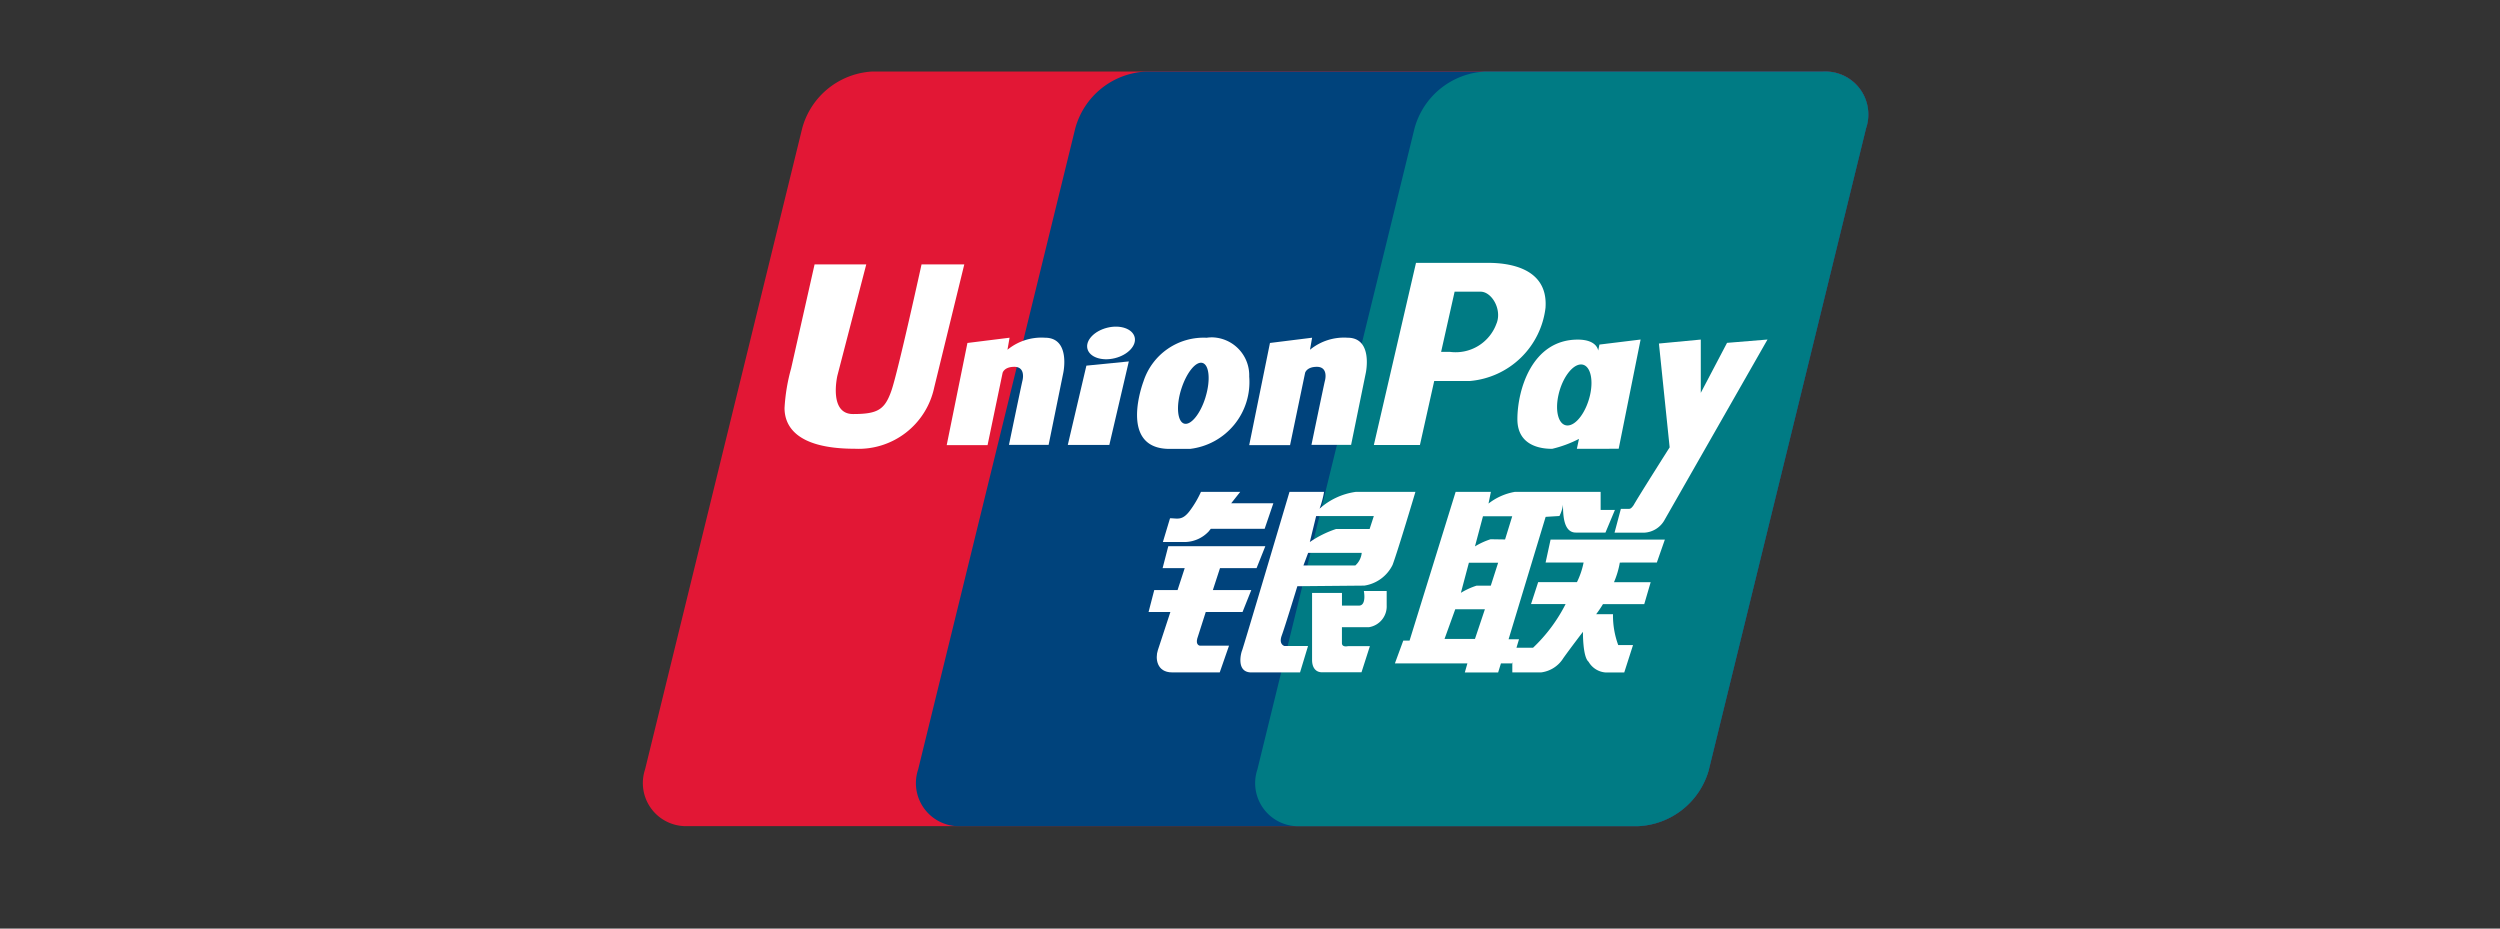 <svg xmlns="http://www.w3.org/2000/svg" width="70" height="26" viewBox="0 0 70 26">
  <rect x="0" y="0" width="70" height="26" fill="#333333" stroke="none"/>
  <g id="yinlian" transform="translate(-453 -339)">
    <g id="组_1974" data-name="组 1974" transform="translate(50.216 -43.155)">
      <g id="组_1971" data-name="组 1971" transform="translate(420.784 384.155)">
        <path id="路径_869" data-name="路径 869" d="M448.655,405.286H422.046a1.207,1.207,0,0,1-1.2-1.588l4.4-17.953a2.158,2.158,0,0,1,1.977-1.588h26.611a1.2,1.2,0,0,1,1.26,1.148,1.18,1.18,0,0,1-.062.44l-4.4,17.953A2.158,2.158,0,0,1,448.655,405.286Z" transform="translate(-420.784 -384.155)" fill="#e21735"/>
        <path id="路径_870" data-name="路径 870" d="M452.06,403.7l4.4-17.953a1.2,1.2,0,0,0-.759-1.526,1.179,1.179,0,0,0-.44-.062H436.294a2.158,2.158,0,0,0-1.977,1.588l-4.4,17.953a1.206,1.206,0,0,0,1.2,1.588h18.965A2.16,2.16,0,0,0,452.06,403.7Z" transform="translate(-422.209 -384.155)" fill="#00437c"/>
        <path id="路径_871" data-name="路径 871" d="M453.831,403.7l4.4-17.953a1.2,1.2,0,0,0-.759-1.526,1.179,1.179,0,0,0-.44-.062h-9.467a2.158,2.158,0,0,0-1.977,1.588l-4.4,17.953a1.206,1.206,0,0,0,1.2,1.588h9.465a2.16,2.16,0,0,0,1.98-1.588Z" transform="translate(-423.981 -384.155)" fill="#007b84"/>
      </g>
      <g id="组_1972" data-name="组 1972" transform="translate(424.749 389.515)">
        <path id="路径_872" data-name="路径 872" d="M429.326,390.566s-.656,2.995-.843,3.533-.387.656-1.076.656-.437-1.076-.437-1.076l.808-3.113h-1.447l-.656,2.91a5.173,5.173,0,0,0-.185,1.111c0,.453.27,1.14,1.969,1.14a2.164,2.164,0,0,0,2.221-1.712l.843-3.449Z" transform="translate(-425.488 -390.522)" fill="#fff"/>
        <path id="路径_873" data-name="路径 873" d="M433.63,393a1.5,1.5,0,0,0-1.051.337l.059-.337-1.18.147-.58,2.86h1.144l.421-2.023s.042-.169.328-.169.253.287.228.386-.378,1.8-.378,1.8h1.11l.412-2.023S434.352,393,433.63,393Z" transform="translate(-426.335 -390.904)" fill="#fff"/>
        <path id="路径_874" data-name="路径 874" d="M443.681,393a1.5,1.5,0,0,0-1.052.337l.059-.337-1.18.147-.581,2.86h1.144l.421-2.023s.042-.169.329-.169.253.287.227.386-.378,1.8-.378,1.8h1.11l.413-2.023S444.4,393,443.681,393Z" transform="translate(-427.914 -390.904)" fill="#fff"/>
        <path id="路径_875" data-name="路径 875" d="M436.106,392.663c-.365.091-.614.356-.555.59s.4.354.768.263.614-.357.554-.59S436.471,392.572,436.106,392.663Z" transform="translate(-427.068 -390.847)" fill="#fff"/>
        <path id="路径_876" data-name="路径 876" d="M434.9,396.128h1.163l.546-2.339-1.188.118Z" transform="translate(-426.967 -391.029)" fill="#fff"/>
        <path id="路径_877" data-name="路径 877" d="M439.15,393a1.77,1.77,0,0,0-1.77,1.223s-.723,1.889.732,1.889h.572a1.883,1.883,0,0,0,1.657-2.023,1.064,1.064,0,0,0-1.03-1.1A1.039,1.039,0,0,0,439.15,393Zm-.031,1.66c-.142.469-.413.8-.6.744s-.231-.485-.084-.955.413-.8.6-.743.227.483.084.952Z" transform="translate(-427.328 -390.903)" fill="#fff"/>
        <path id="路径_878" data-name="路径 878" d="M449.875,391.759c.075-1.18-1.188-1.242-1.591-1.245h-2.036l-1.18,5.1h1.29l.4-1.792h1a2.334,2.334,0,0,0,2.118-2.063Zm-1.371.448a1.215,1.215,0,0,1-1.3.8h-.253l.378-1.686h.727c.309,0,.6.486.451.881Z" transform="translate(-428.565 -390.514)" fill="#fff"/>
        <path id="路径_879" data-name="路径 879" d="M452.672,396.119l.614-3.058-1.153.141-.035.169s-.024-.308-.571-.308c-1.287,0-1.691,1.414-1.691,2.229s.789.829.974.829a3.266,3.266,0,0,0,.75-.278l-.059.278Zm-1.433-.652c-.244,0-.358-.382-.253-.854s.388-.854.632-.854.359.383.253.854S451.484,395.467,451.239,395.467Z" transform="translate(-429.314 -390.914)" fill="#fff"/>
        <path id="路径_880" data-name="路径 880" d="M456.214,393.154l-.735,1.4v-1.492l-1.172.111.3,2.907s-.9,1.419-1.007,1.616c-.078.114-.108.107-.169.107h-.19l-.177.665h.843a.69.69,0,0,0,.564-.367l2.876-5.04Z" transform="translate(-429.822 -390.914)" fill="#fff"/>
      </g>
      <g id="组_1973" data-name="组 1973" transform="translate(434.944 395.927)">
        <path id="路径_881" data-name="路径 881" d="M438.946,402.517c.019-.067.12-.38.239-.748h1.03l.245-.614h-1.076l.2-.614h1.024l.245-.614h-2.717l-.159.614h.619l-.2.614h-.653l-.159.614h.611c-.164.506-.317.97-.351,1.069-.076.227-.034.622.4.622h1.333l.26-.748h-.816S438.9,402.7,438.946,402.517Z" transform="translate(-437.584 -398.405)" fill="#fff"/>
        <path id="路径_882" data-name="路径 882" d="M439.339,399.232l.061-.076h1.508l.244-.716h-1.18l.253-.319h-1.1a2.823,2.823,0,0,1-.319.539c-.211.276-.345.2-.547.2l-.2.665h.639A.937.937,0,0,0,439.339,399.232Z" transform="translate(-437.658 -398.121)" fill="#fff"/>
        <path id="路径_883" data-name="路径 883" d="M443.87,398.121a1.912,1.912,0,0,0-1.018.471,2.631,2.631,0,0,0,.126-.471h-.968s-1.3,4.383-1.328,4.442-.177.614.26.614h1.363l.224-.74h-.66s-.169-.042-.076-.294.437-1.38.437-1.38l1.876-.017a1.057,1.057,0,0,0,.791-.581c.159-.429.639-2.044.639-2.044Zm-.017,2.061H442.4l.132-.353h1.5a.541.541,0,0,1-.179.353Zm.4-1.02h-.942a2.912,2.912,0,0,0-.732.364l.177-.727h1.615Z" transform="translate(-438.064 -398.121)" fill="#fff"/>
        <path id="路径_884" data-name="路径 884" d="M444.328,401.825h-.475v-.354h-.837v1.876c0,.211.1.345.277.345H444.4l.235-.732h-.614s-.169.042-.169-.084v-.446h.753a.59.59,0,0,0,.5-.614v-.4h-.639S444.547,401.825,444.328,401.825Z" transform="translate(-438.438 -398.64)" fill="#fff"/>
      </g>
      <path id="路径_885" data-name="路径 885" d="M453.1,400.1l.224-.641h-3.2l-.139.641h1.064a2.233,2.233,0,0,1-.186.549h-1.086l-.2.615h.968a4.455,4.455,0,0,1-.912,1.223h-.464l.071-.237h-.292l1.038-3.428.386-.024a.95.95,0,0,0,.1-.316c0,.316.023.78.36.78h.829l.265-.634h-.4v-.506h-2.4a1.66,1.66,0,0,0-.74.328l.067-.328h-.987l-1.29,4.164H446l-.235.64h2.03l-.072.253h.933l.078-.253h.308l.011-.037v.289h.8a.857.857,0,0,0,.628-.4c.2-.281.55-.738.55-.738s-.011.7.157.839a.6.6,0,0,0,.475.3h.524l.246-.768h-.415a2.394,2.394,0,0,1-.146-.864h-.471a3.232,3.232,0,0,0,.19-.281h1.156l.18-.615H451.9a2.435,2.435,0,0,0,.163-.549Zm-5.093,2.14h-.852l.3-.83h.83Zm.443-1.491h-.4a2.055,2.055,0,0,0-.437.2l.224-.843h.819Zm-.006-1.3a2.059,2.059,0,0,0-.437.2l.224-.843h.819l-.2.649Z" transform="translate(-3.924 -2.195)" fill="#fff"/>
    </g>
    <rect id="矩形_2643" data-name="矩形 2643" width="70" height="26" transform="translate(453 339)" fill="none"/>
  </g>
</svg>
